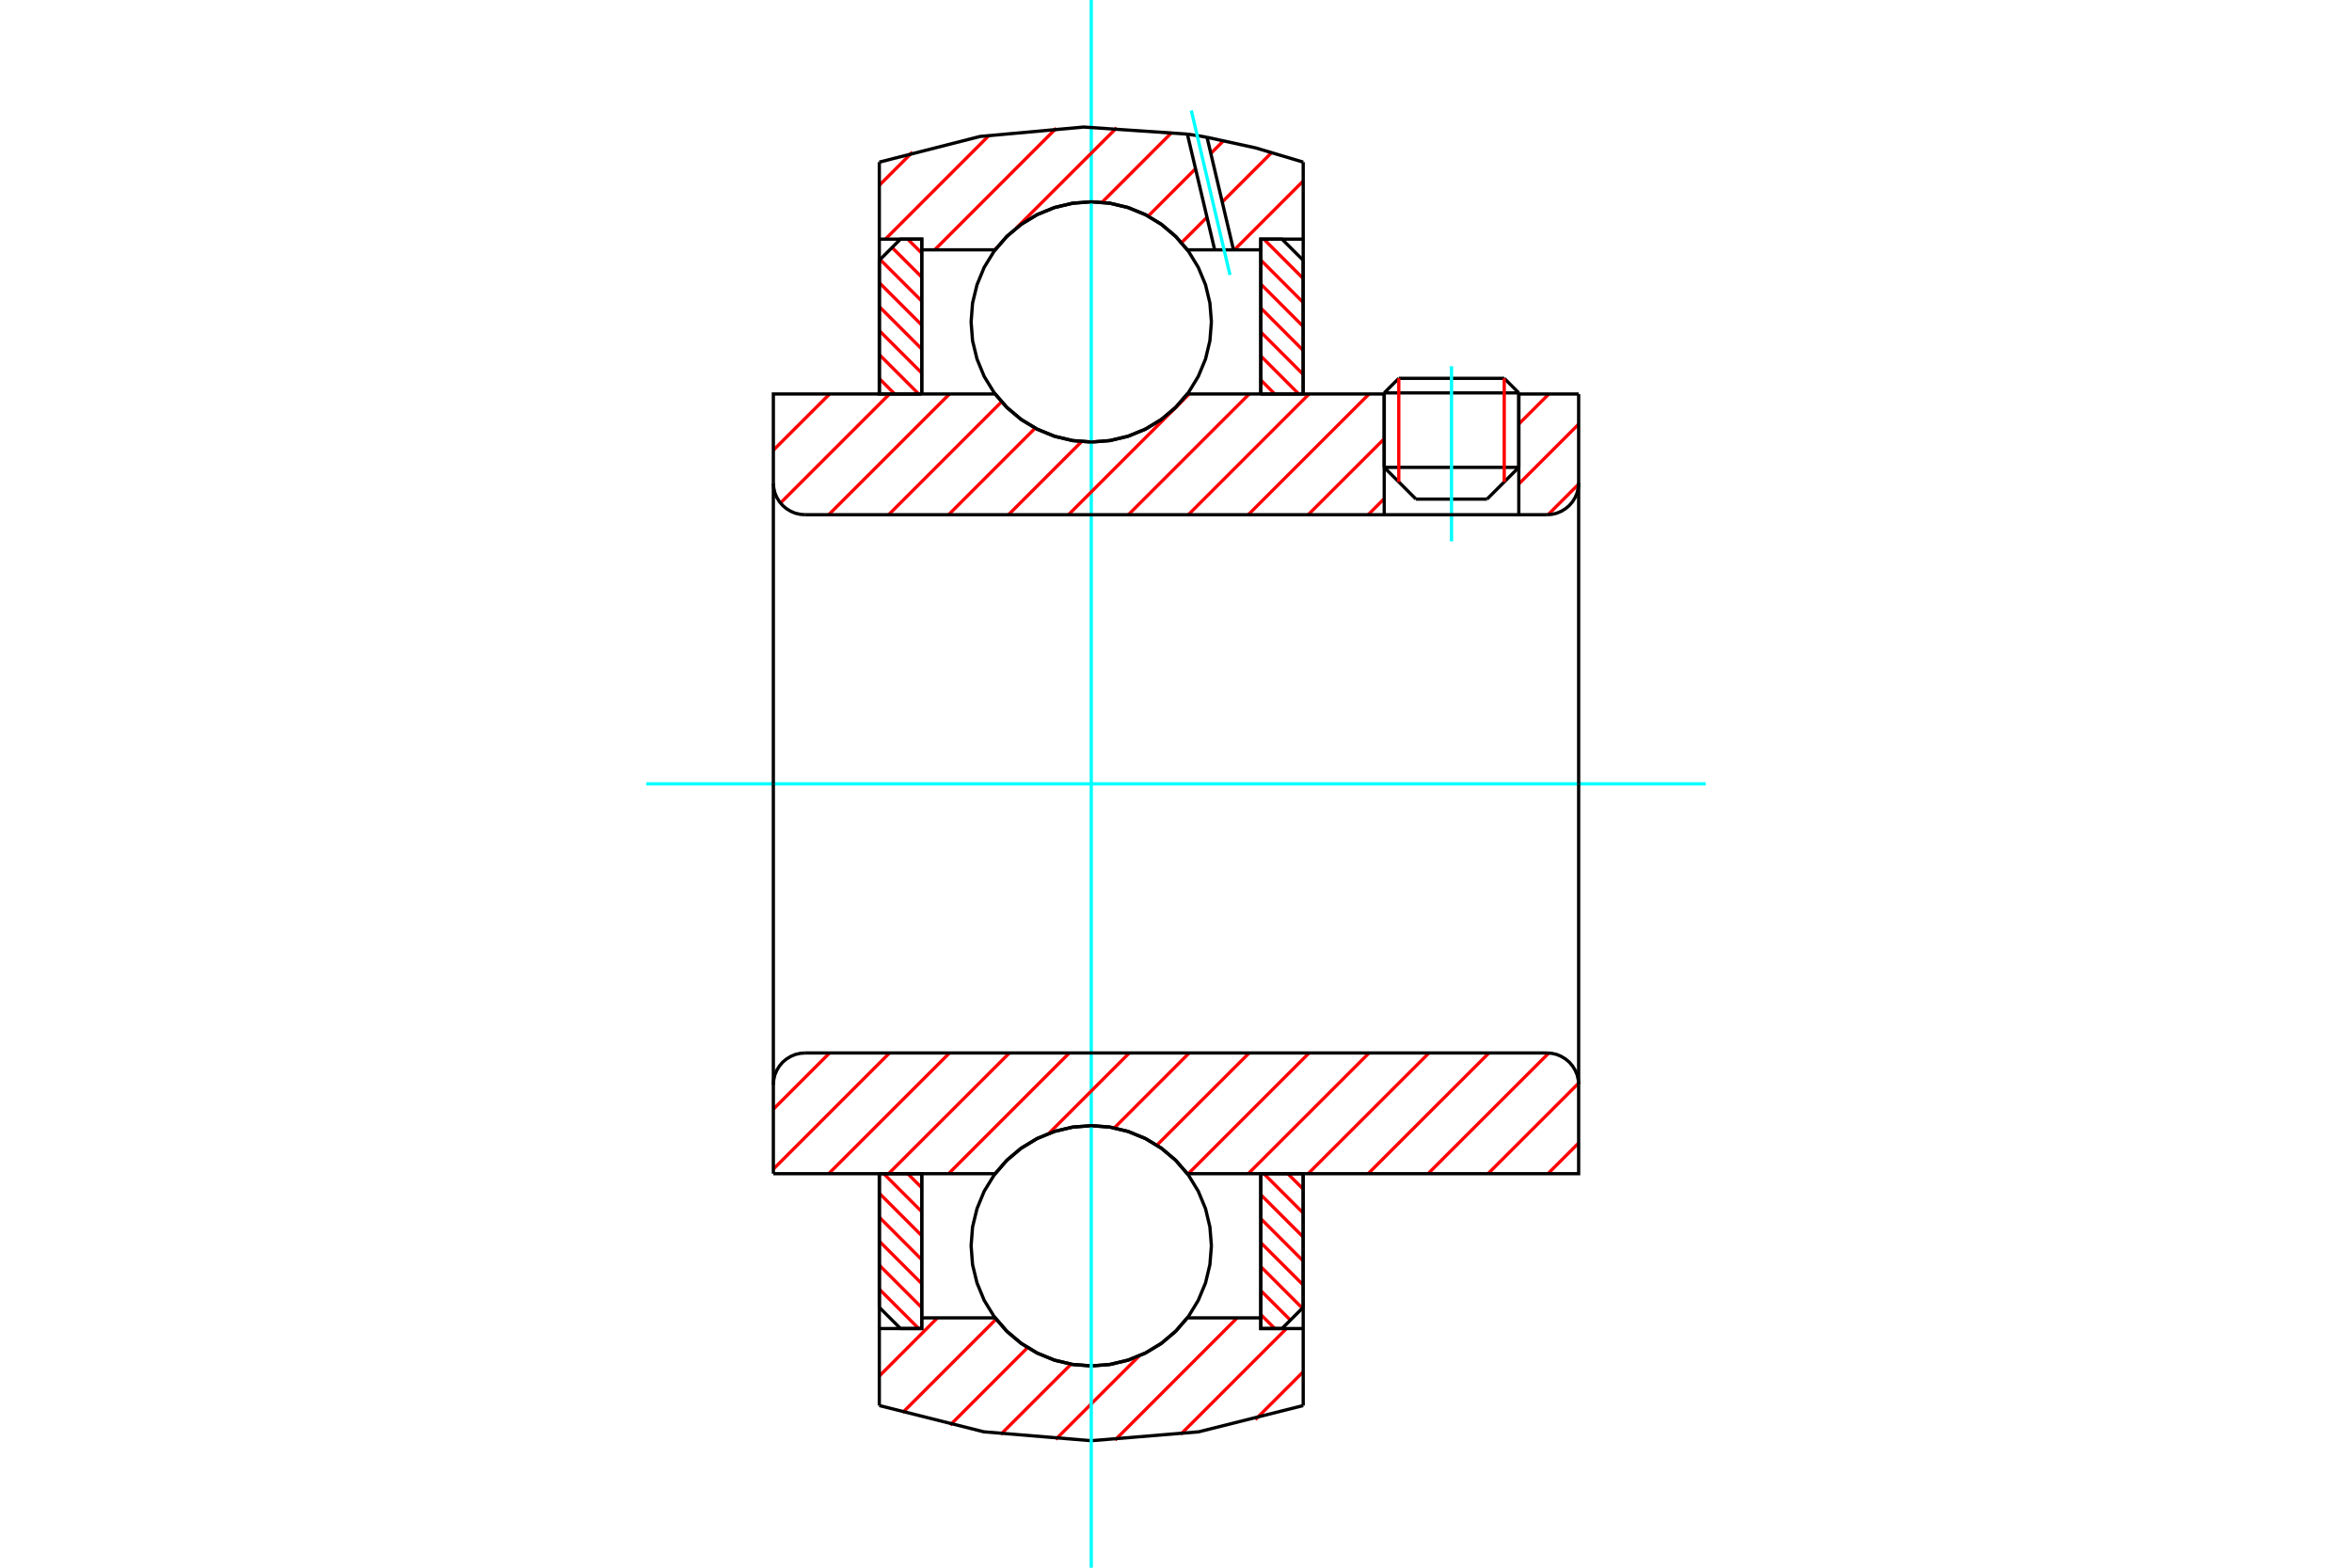 <?xml version="1.0" standalone="no"?>
<!DOCTYPE svg PUBLIC "-//W3C//DTD SVG 1.1//EN"
	"http://www.w3.org/Graphics/SVG/1.1/DTD/svg11.dtd">
<svg xmlns="http://www.w3.org/2000/svg" height="100%" width="100%" viewBox="0 0 36000 24000">
	<rect x="-1800" y="-1200" width="39600" height="26400" style="fill:#FFF"/>
	<g style="fill:none; fill-rule:evenodd" transform="matrix(1 0 0 1 0 0)">
		<g style="fill:none; stroke:#000; stroke-width:50; shape-rendering:geometricPrecision">
			<line x1="23247" y1="6015" x2="21187" y2="6015"/>
			<line x1="21410" y1="5792" x2="23024" y2="5792"/>
			<line x1="21187" y1="7155" x2="23247" y2="7155"/>
			<line x1="22761" y1="7641" x2="21673" y2="7641"/>
			<line x1="21410" y1="5792" x2="21187" y2="6015"/>
			<line x1="23247" y1="6015" x2="23024" y2="5792"/>
			<line x1="22761" y1="7641" x2="23247" y2="7155"/>
			<line x1="21187" y1="7155" x2="21673" y2="7641"/>
			<line x1="21187" y1="6015" x2="21187" y2="7155"/>
			<line x1="23247" y1="7155" x2="23247" y2="6015"/>
		</g>
		<g style="fill:none; stroke:#0FF; stroke-width:50; shape-rendering:geometricPrecision">
			<line x1="22217" y1="8287" x2="22217" y2="5607"/>
		</g>
		<g style="fill:none; stroke:#F00; stroke-width:50; shape-rendering:geometricPrecision">
			<line x1="23024" y1="5792" x2="23024" y2="7378"/>
			<line x1="21410" y1="7378" x2="21410" y2="5792"/>
			<line x1="13459" y1="19736" x2="14062" y2="20339"/>
			<line x1="13459" y1="19369" x2="14108" y2="20018"/>
			<line x1="13459" y1="19002" x2="14108" y2="19651"/>
			<line x1="13459" y1="18635" x2="14108" y2="19284"/>
			<line x1="13459" y1="18268" x2="14108" y2="18917"/>
			<line x1="13526" y1="17968" x2="14108" y2="18550"/>
			<line x1="13893" y1="17968" x2="14108" y2="18183"/>
		</g>
		<g style="fill:none; stroke:#000; stroke-width:50; shape-rendering:geometricPrecision">
			<polyline points="13459,17968 13459,20015 13783,20339 14108,20339 14108,17968 13459,17968"/>
		</g>
		<g style="fill:none; stroke:#0FF; stroke-width:50; shape-rendering:geometricPrecision">
			<line x1="9892" y1="12000" x2="26108" y2="12000"/>
		</g>
		<g style="fill:none; stroke:#F00; stroke-width:50; shape-rendering:geometricPrecision">
			<line x1="13459" y1="5796" x2="13695" y2="6032"/>
			<line x1="13459" y1="5429" x2="14062" y2="6032"/>
			<line x1="13459" y1="5062" x2="14108" y2="5710"/>
			<line x1="13459" y1="4695" x2="14108" y2="5343"/>
			<line x1="13459" y1="4328" x2="14108" y2="4976"/>
			<line x1="13471" y1="3973" x2="14108" y2="4609"/>
			<line x1="13655" y1="3790" x2="14108" y2="4242"/>
			<line x1="13893" y1="3661" x2="14108" y2="3875"/>
		</g>
		<g style="fill:none; stroke:#000; stroke-width:50; shape-rendering:geometricPrecision">
			<polyline points="14108,6032 14108,3661 13783,3661 13459,3985 13459,6032 14108,6032"/>
		</g>
		<g style="fill:none; stroke:#F00; stroke-width:50; shape-rendering:geometricPrecision">
			<line x1="19711" y1="17968" x2="19947" y2="18204"/>
			<line x1="19344" y1="17968" x2="19947" y2="18571"/>
			<line x1="19298" y1="18290" x2="19947" y2="18938"/>
			<line x1="19298" y1="18657" x2="19947" y2="19305"/>
			<line x1="19298" y1="19024" x2="19947" y2="19672"/>
			<line x1="19298" y1="19391" x2="19934" y2="20027"/>
			<line x1="19298" y1="19758" x2="19751" y2="20210"/>
			<line x1="19298" y1="20125" x2="19512" y2="20339"/>
		</g>
		<g style="fill:none; stroke:#000; stroke-width:50; shape-rendering:geometricPrecision">
			<polyline points="19947,17968 19947,20015 19622,20339 19298,20339 19298,17968 19947,17968"/>
		</g>
		<g style="fill:none; stroke:#F00; stroke-width:50; shape-rendering:geometricPrecision">
			<line x1="19344" y1="3661" x2="19947" y2="4264"/>
			<line x1="19298" y1="3982" x2="19947" y2="4631"/>
			<line x1="19298" y1="4349" x2="19947" y2="4998"/>
			<line x1="19298" y1="4716" x2="19947" y2="5365"/>
			<line x1="19298" y1="5083" x2="19947" y2="5732"/>
			<line x1="19298" y1="5450" x2="19879" y2="6032"/>
			<line x1="19298" y1="5817" x2="19512" y2="6032"/>
		</g>
		<g style="fill:none; stroke:#000; stroke-width:50; shape-rendering:geometricPrecision">
			<polyline points="19298,6032 19298,3661 19622,3661 19947,3985 19947,6032 19298,6032"/>
			<polyline points="18542,4928 18519,4640 18452,4360 18341,4093 18191,3847 18003,3628 17784,3440 17538,3289 17271,3179 16990,3111 16703,3089 16415,3111 16134,3179 15868,3289 15622,3440 15402,3628 15215,3847 15064,4093 14954,4360 14886,4640 14864,4928 14886,5216 14954,5496 15064,5763 15215,6009 15402,6229 15622,6416 15868,6567 16134,6677 16415,6745 16703,6767 16990,6745 17271,6677 17538,6567 17784,6416 18003,6229 18191,6009 18341,5763 18452,5496 18519,5216 18542,4928"/>
			<polyline points="18542,19072 18519,18784 18452,18504 18341,18237 18191,17991 18003,17771 17784,17584 17538,17433 17271,17323 16990,17255 16703,17233 16415,17255 16134,17323 15868,17433 15622,17584 15402,17771 15215,17991 15064,18237 14954,18504 14886,18784 14864,19072 14886,19360 14954,19640 15064,19907 15215,20153 15402,20372 15622,20560 15868,20711 16134,20821 16415,20889 16703,20911 16990,20889 17271,20821 17538,20711 17784,20560 18003,20372 18191,20153 18341,19907 18452,19640 18519,19360 18542,19072"/>
		</g>
		<g style="fill:none; stroke:#F00; stroke-width:50; shape-rendering:geometricPrecision">
			<line x1="19947" y1="21001" x2="19214" y2="21733"/>
			<line x1="19691" y1="20339" x2="18073" y2="21957"/>
			<line x1="18937" y1="20175" x2="17067" y2="22046"/>
			<line x1="17438" y1="20757" x2="16159" y2="22036"/>
			<line x1="16393" y1="20885" x2="15318" y2="21959"/>
			<line x1="15728" y1="20631" x2="14543" y2="21817"/>
			<line x1="15247" y1="20195" x2="13815" y2="21627"/>
			<line x1="14349" y1="20175" x2="13459" y2="21066"/>
		</g>
		<g style="fill:none; stroke:#000; stroke-width:50; shape-rendering:geometricPrecision">
			<polyline points="19947,17968 19947,20339 19947,21518"/>
			<polyline points="13459,21518 15059,21920 16703,22056 18347,21920 19947,21518"/>
			<polyline points="13459,21518 13459,20339 14108,20339 14108,20175 14108,17968"/>
			<polyline points="14108,20175 15231,20175 15419,20389 15637,20571 15880,20717 16143,20824 16420,20889 16703,20911 16986,20889 17262,20824 17525,20717 17769,20571 17987,20389 18174,20175 19298,20175 19298,17968"/>
			<polyline points="19298,20175 19298,20339 19947,20339"/>
			<line x1="13459" y1="20339" x2="13459" y2="17968"/>
		</g>
		<g style="fill:none; stroke:#0FF; stroke-width:50; shape-rendering:geometricPrecision">
			<line x1="16703" y1="24000" x2="16703" y2="0"/>
		</g>
		<g style="fill:none; stroke:#F00; stroke-width:50; shape-rendering:geometricPrecision">
			<line x1="19947" y1="2771" x2="18893" y2="3825"/>
			<line x1="19465" y1="2335" x2="18708" y2="3092"/>
			<line x1="18474" y1="3326" x2="18085" y2="3715"/>
			<line x1="18731" y1="2151" x2="18533" y2="2350"/>
			<line x1="18299" y1="2583" x2="17574" y2="3309"/>
			<line x1="17939" y1="2025" x2="16868" y2="3097"/>
			<line x1="17092" y1="1956" x2="15557" y2="3490"/>
			<line x1="15260" y1="3787" x2="15223" y2="3825"/>
			<line x1="16168" y1="1962" x2="14306" y2="3825"/>
			<line x1="15143" y1="2069" x2="13552" y2="3661"/>
			<line x1="13967" y1="2328" x2="13459" y2="2836"/>
		</g>
		<g style="fill:none; stroke:#000; stroke-width:50; shape-rendering:geometricPrecision">
			<polyline points="13459,6032 13459,3661 13459,2482"/>
			<polyline points="18174,2053 16586,1945 15001,2089 13459,2482"/>
			<polyline points="18475,2102 18325,2076 18174,2053"/>
			<polyline points="19947,2482 19218,2264 18475,2102"/>
			<polyline points="19947,2482 19947,3661 19298,3661 19298,3825 19298,6032"/>
			<polyline points="19298,3825 18880,3825 18592,3825 18174,3825 17987,3611 17769,3429 17525,3283 17262,3176 16986,3111 16703,3089 16420,3111 16143,3176 15880,3283 15637,3429 15419,3611 15231,3825 14108,3825 14108,6032"/>
			<polyline points="14108,3825 14108,3661 13459,3661"/>
			<line x1="19947" y1="3661" x2="19947" y2="6032"/>
		</g>
		<g style="fill:none; stroke:#0FF; stroke-width:50; shape-rendering:geometricPrecision">
			<line x1="18826" y1="4209" x2="18234" y2="1691"/>
		</g>
		<g style="fill:none; stroke:#000; stroke-width:50; shape-rendering:geometricPrecision">
			<line x1="18592" y1="3825" x2="18174" y2="2053"/>
			<line x1="18880" y1="3825" x2="18475" y2="2102"/>
		</g>
		<g style="fill:none; stroke:#F00; stroke-width:50; shape-rendering:geometricPrecision">
			<line x1="24163" y1="17499" x2="23693" y2="17968"/>
			<line x1="24163" y1="16582" x2="22776" y2="17968"/>
			<line x1="23706" y1="16121" x2="21858" y2="17968"/>
			<line x1="22790" y1="16120" x2="20941" y2="17968"/>
			<line x1="21872" y1="16120" x2="20023" y2="17968"/>
			<line x1="20955" y1="16120" x2="19106" y2="17968"/>
			<line x1="20037" y1="16120" x2="18189" y2="17968"/>
			<line x1="19120" y1="16120" x2="17707" y2="17532"/>
			<line x1="18202" y1="16120" x2="17055" y2="17268"/>
			<line x1="17285" y1="16120" x2="16052" y2="17353"/>
			<line x1="16367" y1="16120" x2="14519" y2="17968"/>
			<line x1="15450" y1="16120" x2="13601" y2="17968"/>
			<line x1="14533" y1="16120" x2="12684" y2="17968"/>
			<line x1="13615" y1="16120" x2="11837" y2="17898"/>
			<line x1="12698" y1="16120" x2="11837" y2="16981"/>
		</g>
		<g style="fill:none; stroke:#000; stroke-width:50; shape-rendering:geometricPrecision">
			<line x1="11837" y1="12000" x2="11837" y2="17968"/>
			<polyline points="12324,16120 12247,16126 12173,16143 12103,16173 12037,16213 11979,16262 11930,16320 11890,16385 11860,16456 11843,16530 11837,16607"/>
			<line x1="12324" y1="16120" x2="23676" y2="16120"/>
			<polyline points="24163,16607 24157,16530 24140,16456 24110,16385 24070,16320 24021,16262 23963,16213 23897,16173 23827,16143 23753,16126 23676,16120"/>
			<polyline points="24163,16607 24163,17968 23515,17968 18174,17968 17987,17755 17769,17573 17525,17427 17262,17320 16986,17255 16703,17233 16420,17255 16143,17320 15880,17427 15637,17573 15419,17755 15231,17968 12485,17968 11837,17968"/>
			<line x1="24163" y1="12000" x2="24163" y2="16607"/>
		</g>
		<g style="fill:none; stroke:#F00; stroke-width:50; shape-rendering:geometricPrecision">
			<line x1="24163" y1="7411" x2="23694" y2="7880"/>
			<line x1="24163" y1="6493" x2="23247" y2="7409"/>
			<line x1="23707" y1="6032" x2="23247" y2="6492"/>
			<line x1="21187" y1="7634" x2="20941" y2="7880"/>
			<line x1="21187" y1="6717" x2="20023" y2="7880"/>
			<line x1="20955" y1="6032" x2="19106" y2="7880"/>
			<line x1="20037" y1="6032" x2="18189" y2="7880"/>
			<line x1="19120" y1="6032" x2="17271" y2="7880"/>
			<line x1="18202" y1="6032" x2="16354" y2="7880"/>
			<line x1="16556" y1="6760" x2="15436" y2="7880"/>
			<line x1="15844" y1="6555" x2="14519" y2="7880"/>
			<line x1="15330" y1="6151" x2="13601" y2="7880"/>
			<line x1="14533" y1="6032" x2="12684" y2="7880"/>
			<line x1="13615" y1="6032" x2="11946" y2="7701"/>
			<line x1="12698" y1="6032" x2="11837" y2="6892"/>
		</g>
		<g style="fill:none; stroke:#000; stroke-width:50; shape-rendering:geometricPrecision">
			<line x1="24163" y1="12000" x2="24163" y2="6032"/>
			<polyline points="23676,7880 23753,7874 23827,7857 23897,7827 23963,7787 24021,7738 24070,7680 24110,7615 24140,7544 24157,7470 24163,7393"/>
			<polyline points="23676,7880 23247,7880 23247,6032"/>
			<polyline points="23247,7880 21187,7880 21187,6032"/>
			<line x1="21187" y1="7880" x2="12324" y2="7880"/>
			<polyline points="11837,7393 11843,7470 11860,7544 11890,7615 11930,7680 11979,7738 12037,7787 12103,7827 12173,7857 12247,7874 12324,7880"/>
			<polyline points="11837,7393 11837,6032 12485,6032 15231,6032 15419,6245 15637,6427 15880,6573 16143,6680 16420,6745 16703,6767 16986,6745 17262,6680 17525,6573 17769,6427 17987,6245 18174,6032 21187,6032"/>
			<line x1="23247" y1="6032" x2="24163" y2="6032"/>
			<line x1="11837" y1="12000" x2="11837" y2="7393"/>
		</g>
	</g>
</svg>
